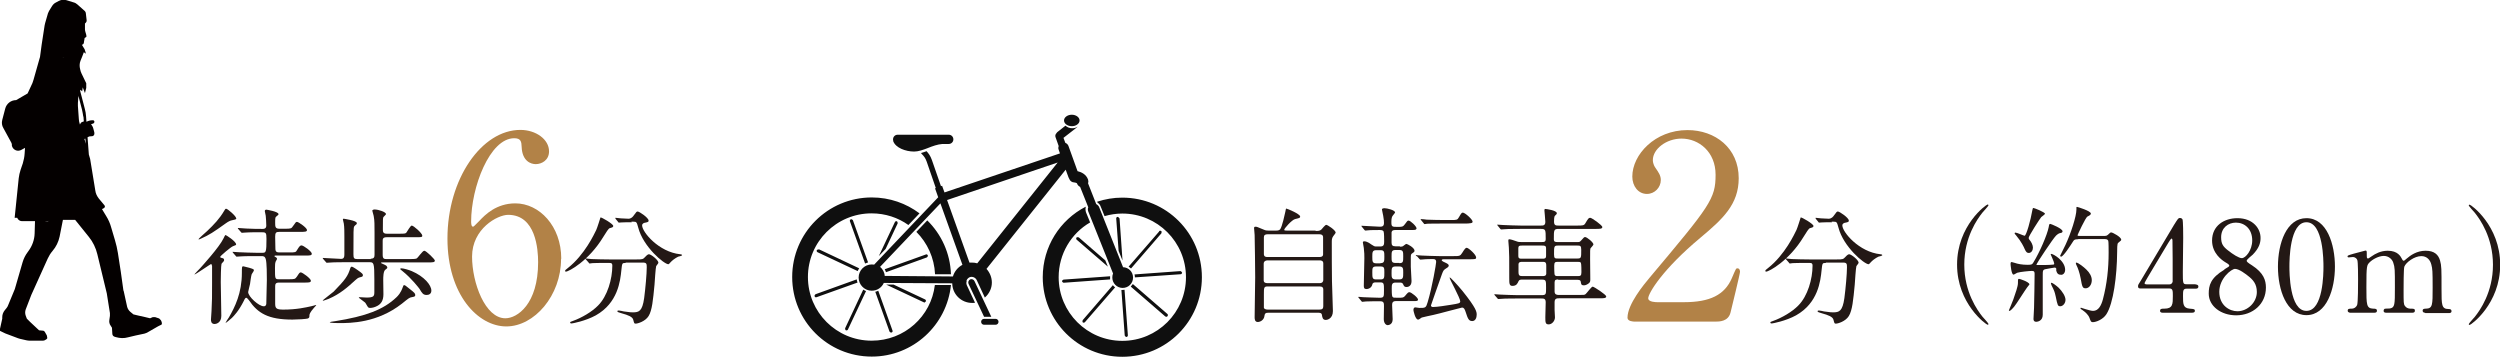 <?xml version="1.0" encoding="UTF-8"?><svg id="_レイヤー_2" xmlns="http://www.w3.org/2000/svg" viewBox="0 0 135.1 19.27"><defs><style>.cls-1{fill:#b28247;}.cls-1,.cls-2,.cls-3,.cls-4{stroke-width:0px;}.cls-2{fill:#231815;}.cls-3{fill:#0f0f0f;}.cls-4{fill:#040000;}</style></defs><g id="_線"><path class="cls-2" d="M11.45,14.35s0-.08-.05-.08c-.02,0-.83.56-.88.56,0,0-.01,0-.01-.01s.27-.29.31-.33c.09-.1,1.04-1.14,1.26-1.61.04-.08.08-.18.11-.18.02,0,.57.34.57.51,0,.03-.02.04-.18.1-.09.03-.68.52-.68.57,0,.03.03.05.05.05.12.03.16.04.16.12,0,.01,0,.03-.01.05-.01.03-.12.13-.13.16-.03.08-.04.83-.04.98,0,.26.03,1.54.03,1.83,0,.39-.3.44-.36.44-.2,0-.2-.18-.2-.24,0-.05.03-.4.03-.46.03-.51.03-.78.03-1.52,0-.43,0-.84,0-.93ZM12.77,11.8c0,.05-.03.06-.22.1-.11.02-.21.07-.35.17-.67.48-.88.62-1.35.83-.08.03-.08.04-.1.04,0,0-.02,0-.02-.02s.4-.38.46-.43c.38-.36.68-.68.92-1.09.05-.09.07-.12.11-.12.08,0,.54.4.54.51ZM13.8,13.84c-.16,0-.62,0-.86.02-.03,0-.12.01-.15.01-.02,0-.03-.01-.05-.04l-.14-.16s-.03-.03-.03-.05,0-.01.03-.01c.05,0,.26.02.3.02.31.01.62.03.94.03h.35c.18,0,.21-.03.21-.75,0-.36-.03-.36-.32-.36-.16,0-.62,0-.86.02-.03,0-.12.01-.14.01-.03,0-.04-.01-.06-.04l-.14-.16s-.03-.03-.03-.05c0,0,0-.01.03-.01.03,0,.36.03.43.03.5.02.51.02.88.02.06,0,.2,0,.2-.18,0-.15-.02-.45-.03-.53,0-.04-.05-.21-.05-.25,0-.06.04-.08.09-.08,0,0,.65.1.65.24,0,.03,0,.04-.13.14-.04.03-.05.08-.05.31s0,.34.23.34h.29c.31,0,.36,0,.45-.15.14-.2.15-.22.21-.22.08,0,.54.32.54.44,0,.1-.13.1-.37.1h-1.13c-.18,0-.22.05-.22.27,0,.08.01.45.01.53,0,.22,0,.31.22.31h.54c.31,0,.35,0,.42-.14.11-.18.16-.24.23-.24.11,0,.56.33.56.45,0,.1-.12.1-.36.1h-1.6s-.06,0-.06.03c0,.02.02.03.06.05.03.01.08.05.08.1,0,.03-.08.14-.08.16-.02.06-.03.12-.03.33,0,.59,0,.61.21.61h.53c.31,0,.35,0,.45-.15.13-.2.14-.22.21-.22.08,0,.54.33.54.45,0,.1-.12.1-.37.1h-1.35c-.2,0-.21.09-.21.23v.9c0,.26.06.33.44.33.72,0,1.23-.12,1.5-.18.04,0,.25-.07.26-.07,0,0,.02,0,.02.01s-.1.12-.12.14c-.23.26-.25.36-.25.42,0,.08,0,.12-.08.16-.09.03-.57.06-.84.06-1.3,0-1.87-.34-2.35-1.05-.03-.03-.1-.13-.14-.13-.04,0-.08.04-.13.16-.28.56-.54.82-.65.93-.14.13-.32.27-.34.27,0,0,0,0,0-.01,0-.02.15-.25.18-.29.32-.55.7-1.31.7-2.4,0-.33,0-.36.08-.36,0,0,.25.06.32.08.23.07.25.08.25.14,0,.04-.11.18-.12.21-.03.08-.08.45-.09.53-.01.05-.1.4-.1.43,0,.25.58.77.84.77.04,0,.12,0,.14-.13,0-.06.03-1.2.03-1.29,0-.25,0-.94-.06-1.13-.05-.16-.13-.16-.24-.16h-.27Z"/><path class="cls-2" d="M19.61,14.88c0,.05-.03.08-.14.1-.12.02-.2.1-.28.17-.4.37-.82.74-1.43,1-.05.02-.27.1-.29.1-.01,0-.03,0-.03-.01,0-.03.53-.42.59-.48.64-.66.77-.84.9-1.27,0-.01.03-.08.08-.08.02,0,.13.05.31.18.27.19.29.22.29.28ZM20.03,13.98c.18,0,.21-.08.21-.22,0-.38,0-.78,0-1.17,0-.42,0-.68-.04-.88,0-.05-.08-.29-.08-.32,0-.06.09-.07.12-.07.22,0,.62.14.62.25,0,.03-.12.13-.14.16-.03.06-.03.12-.03.66,0,.12,0,.24.21.24h.71c.26,0,.31-.01.35-.06s.22-.38.29-.38c.1,0,.57.42.57.54,0,.09-.04.09-.37.09h-1.56c-.21,0-.21.11-.21.21v.74c0,.22.08.23.22.23h1.25c.08,0,.3,0,.36-.03.08-.04.32-.42.42-.42.1,0,.57.46.57.53,0,.1-.12.1-.36.1h-2.5s-.05,0-.05.03c0,.01.02.02.16.08.11.05.16.08.18.16,0,.03,0,.05-.1.12-.12.08-.12.41-.12.56,0,.04.01.69.01.77,0,.36-.14.52-.31.62-.14.08-.29.12-.4.12-.03,0-.06,0-.1-.02-.04-.02-.14-.23-.18-.27-.05-.05-.34-.25-.34-.26,0-.02.03-.03.04-.03.02,0,.32.02.38.02.39,0,.42-.08.42-.3,0-.2,0-.48,0-.68,0-.88-.03-.93-.25-.93h-1.31c-.12,0-.63,0-.86.02-.02,0-.12.01-.15.01-.02,0-.03-.01-.05-.04l-.14-.16s-.03-.03-.03-.05.01-.01.03-.01c.14,0,.81.05.96.05s.18-.09.18-.23v-.98c0-.19,0-.53-.03-.7,0-.03-.05-.18-.05-.22s.02-.04.05-.04c0,0,.7.1.7.23,0,.01,0,.03,0,.05-.02.02-.13.11-.14.14-.04.08-.04.23-.04,1.5,0,.21.03.26.21.26h.74ZM22.44,15.94c0,.08-.03.09-.19.12-.12.02-.16.05-.53.35-1.34,1.05-2.78,1.05-3.4,1.05-.08,0-.5,0-.5-.05,0-.01.16-.04.27-.05,1.7-.27,2.64-.63,3.34-1.3.08-.08.22-.21.34-.55.03-.08.03-.1.08-.1.04,0,.07.03.31.22.23.18.28.23.28.31ZM23.31,15.71c0,.15-.11.23-.25.23-.19,0-.25-.09-.39-.33-.02-.03-.43-.57-.92-.96-.1-.08-.12-.09-.12-.12s.05-.03.07-.03c.11,0,.41.09.55.15.68.29,1.06.76,1.06,1.05Z"/><path class="cls-1" d="M30.32,13.99c0,1.98-1.44,3.65-2.96,3.65s-3.18-1.7-3.18-4.75c0-3.22,1.85-5.87,3.94-5.87.84,0,1.55.51,1.55,1.16,0,.48-.4.69-.72.69-.25,0-.73-.15-.76-.93-.01-.28-.04-.47-.4-.47-1.33,0-2.33,2.66-2.33,4.5,0,.06,0,.28.1.28.04,0,.07-.04.35-.32.3-.32.91-.94,1.94-.94,1.29,0,2.48,1.22,2.48,2.99ZM25.51,13.86c0,1.43.71,3.34,1.8,3.34.64,0,1.77-.76,1.77-3.03,0-.69-.12-2.56-1.62-2.56-.58,0-1.95.75-1.95,2.26Z"/><path class="cls-2" d="M33.14,12.21c0,.07-.05.08-.19.12-.07.02-.19.22-.34.46-.79,1.31-1.88,1.89-2.03,1.89-.03,0-.04-.01-.04-.04,0-.04.01-.05.14-.15.92-.72,1.44-1.86,1.54-2.06.05-.1.23-.68.23-.68.05-.02.69.35.69.46ZM33.8,14.21c-.18,0-.18.01-.22.38-.06.6-.19,1.78-1.38,2.45-.56.31-1.27.44-1.31.44-.02,0-.08,0-.08-.05,0-.03.03-.05.16-.09.47-.17,1.02-.49,1.35-.83.51-.51.77-1.44.77-2.15,0-.15-.07-.15-.17-.15h-.21c-.25,0-.58,0-.7.01-.03,0-.12.02-.14.02-.03,0-.04-.02-.06-.05l-.14-.16s-.03-.03-.03-.04c0-.01,0-.02.03-.02.05,0,.25.03.3.03.33.01.62.02.94.02h1.5c.31,0,.34-.01.45-.13.1-.11.16-.15.21-.15.11,0,.51.31.51.46,0,.03-.11.16-.12.18-.03.07-.08.85-.09,1-.08.83-.13,1.39-.32,1.7-.18.29-.59.41-.7.41-.08,0-.08-.02-.13-.21-.04-.16-.27-.25-.63-.35-.15-.04-.23-.07-.23-.11s.06-.04.08-.04c.05,0,.23.04.27.05.36.05.4.05.49.05.33,0,.51-.06.61-.77.07-.53.14-1.32.14-1.67,0-.18-.01-.25-.21-.25h-.92ZM34.14,12.01c-.17,0-.4,0-.55.01-.02,0-.12.01-.14.01s-.03,0-.05-.04l-.13-.16s-.02-.03-.02-.05c0,0,0-.01.02-.01.04,0,.24.03.28.03.08,0,.36.02.41.02.16,0,.25-.12.29-.18.14-.19.15-.21.21-.21.09,0,.59.34.59.49,0,.07-.02.08-.21.12-.03,0-.14.04-.14.14,0,.36.9,1.44,2.06,1.56.02,0,.1.01.1.05,0,.03-.18.08-.21.08-.18.09-.33.21-.42.31-.01.02-.09.1-.11.1-.23,0-1.36-.94-1.63-1.98-.08-.29-.09-.32-.25-.32h-.12Z"/><path class="cls-2" d="M71.1,12.48c.13,0,.23,0,.31-.08.03-.03.2-.25.26-.25.07,0,.51.29.51.42,0,.03-.11.16-.13.19-.08.11-.08.21-.08.33,0,.68,0,1.42.01,2.11,0,.23.05,1.35.05,1.61,0,.42-.32.48-.38.48-.18,0-.19-.15-.21-.25-.01-.14-.12-.14-.22-.14h-2.64c-.15,0-.23,0-.25.18-.03.22-.23.32-.36.32-.17,0-.17-.18-.17-.26,0-.31.03-1.82.03-2.16,0-.18-.02-2.18-.03-2.28-.01-.2-.03-.31-.03-.36,0-.05,0-.09.08-.09.05,0,.1.01.42.15.14.06.17.06.28.06h.4c.07,0,.17,0,.23-.07.11-.15.25-.81.28-.95.03-.15.03-.17.05-.17.04,0,.75.29.75.43,0,.08-.04.08-.28.14-.18.05-.58.51-.58.57,0,.05.04.05.14.05h1.55ZM68.49,14.07s-.2,0-.2.18v.9c0,.15.15.15.21.15h2.82c.16,0,.19-.11.19-.17v-.9c0-.16-.15-.16-.21-.16h-2.81ZM68.5,12.66c-.14,0-.2.05-.2.17v.89c0,.06,0,.17.19.17h2.8c.05,0,.21,0,.21-.14v-.92c0-.05,0-.17-.21-.17h-2.8ZM71.3,16.73c.14,0,.21-.04.21-.18v-.91c0-.09-.04-.16-.19-.16h-2.82c-.2,0-.2.07-.2.43,0,.03,0,.67,0,.71,0,.08.12.11.2.11h2.8Z"/><path class="cls-2" d="M75.66,13.33c.05,0,.12,0,.16-.03.03-.01.14-.12.18-.12.05,0,.44.2.44.37,0,.06-.03.08-.15.16-.05.03-.05.13-.05.18,0,.03,0,.51,0,.53.01.26.04.74.04.77,0,.32-.25.32-.27.32-.12,0-.14-.05-.19-.16-.03-.07-.1-.08-.18-.08h-.22c-.21,0-.21.12-.21.33,0,.36.02.42.05.45.04.04.07.04.28.04.25,0,.31,0,.39-.1.15-.18.17-.2.24-.2.09,0,.46.29.46.4,0,.08-.08.08-.25.08h-.94c-.17,0-.21.08-.21.21,0,.11.03.65.03.77,0,.31-.25.32-.27.32-.09,0-.21-.1-.21-.33,0-.1.01-.58.01-.69,0-.16,0-.27-.2-.27-.27,0-.54,0-.77.01-.02,0-.18.02-.2.02-.03,0-.04-.03-.06-.05l-.13-.16s-.03-.03-.03-.04c0-.01.01-.02.02-.02.03,0,.21.02.25.02.08,0,.63.03.89.03.23,0,.23-.06.23-.39,0-.36,0-.44-.19-.44h-.25c-.07,0-.16,0-.19.11-.03.16-.18.25-.32.25-.12,0-.14-.07-.14-.18,0-.08.03-1.26.03-1.49,0-.21,0-.25-.03-.55,0-.04-.05-.25-.05-.3,0-.03.01-.06.08-.06.14,0,.31.12.36.16.16.1.18.12.27.12h.23c.18,0,.21-.09.21-.25,0-.11,0-.51-.03-.56-.04-.08-.14-.08-.23-.08-.15,0-.51,0-.65.02-.01,0-.08.01-.1.01-.02,0-.04-.01-.06-.04l-.13-.16s-.03-.03-.03-.05.01-.01.02-.01c.14,0,.82.05.97.05.12,0,.23-.01.23-.2,0-.1-.01-.21-.03-.31,0-.06-.08-.38-.08-.42,0-.06.1-.07.13-.07.16,0,.58.11.58.23,0,.03-.11.14-.13.18-.04.05-.07.14-.07.33,0,.27.03.27.36.27.23,0,.27-.01.36-.13.13-.18.15-.21.21-.21.1,0,.43.31.43.42,0,.03-.03.07-.08.08-.05.01-.14.01-.33.01h-.73c-.1,0-.19.01-.21.13v.55c0,.14.05.2.21.2h.23ZM74.6,14.22c.21,0,.21-.11.21-.34,0-.27,0-.36-.21-.36h-.23c-.21,0-.21.12-.21.35,0,.25,0,.36.21.36h.23ZM74.37,14.4c-.21,0-.21.1-.21.31,0,.3,0,.39.21.39h.23c.21,0,.21-.08.21-.37,0-.25,0-.33-.21-.33h-.23ZM75.62,14.22c.21,0,.21-.08.21-.36,0-.25,0-.35-.21-.35h-.2c-.22,0-.22.09-.22.36,0,.25,0,.34.22.34h.2ZM75.42,14.4c-.22,0-.22.1-.22.37,0,.21,0,.33.23.33h.18c.22,0,.22-.1.22-.37,0-.22,0-.33-.22-.33h-.19ZM76.54,13.85s-.03-.03-.03-.05,0-.01.03-.01c.05,0,.25.02.3.02.33.01.62.03.94.03h.75c.34,0,.38,0,.49-.18.14-.23.19-.27.24-.27.1,0,.51.37.51.52,0,.1-.04.1-.41.1h-1.35s-.1,0-.1.05.14.11.19.13c.16.07.19.12.19.16,0,.07-.08.12-.12.14-.16.1-.17.12-.25.33-.09.27-.59,1.65-.59,1.68,0,.09.08.09.12.09.21,0,.71-.08.96-.12.43-.07.5-.08.5-.19,0-.17-.57-1.19-.57-1.26,0,0,0-.03.01-.03.03,0,.41.4.68.73.76.95.77,1.13.77,1.29s-.07.34-.24.34c-.19,0-.24-.13-.36-.5-.05-.16-.1-.23-.19-.23-.04,0-1.31.35-1.56.4-.09.02-.57.12-.62.14-.14.1-.16.11-.2.11-.15,0-.25-.48-.25-.52,0-.12.07-.14.1-.14s.18.03.22.03c.33,0,.36,0,.45-.31.25-.83.46-2.08.46-2.18,0-.12-.07-.15-.16-.15-.05,0-.39,0-.55.02-.03,0-.12.01-.14.01-.01,0-.04-.01-.06-.04l-.14-.16ZM78.41,11.89c.3,0,.35,0,.43-.15.12-.21.15-.25.21-.25.12,0,.53.37.53.49,0,.05-.04.07-.1.08-.08.02-.21.02-.38.02h-1.11c-.6,0-.79.01-.86.01-.02,0-.12.02-.14.02-.03,0-.04-.02-.06-.05l-.13-.16s-.03-.03-.03-.04c0-.01.01-.02.03-.02.05,0,.26.02.3.03.33.01.62.02.94.02h.4Z"/><path class="cls-2" d="M84.22,15.1c-.14,0-.21.02-.21.16v.49c0,.18.13.19.25.19h1.05c.29,0,.32,0,.38-.05.07-.06.31-.4.38-.4.06,0,.73.43.73.53,0,.1-.14.1-.37.1h-2.17c-.12,0-.25,0-.25.21v.42c0,.06.02.33.02.4,0,.19-.16.38-.34.38s-.18-.12-.18-.39c0-.13.02-.68.02-.8,0-.21-.1-.21-.26-.21h-1.29c-.6,0-.8.01-.86.02-.03,0-.12.01-.15.01-.02,0-.03-.01-.05-.04l-.14-.16s-.03-.04-.03-.05c0-.01,0-.01.03-.01.04,0,.25.02.3.02.33.01.62.03.94.03h1.27c.26,0,.26-.04.26-.39,0-.4,0-.45-.23-.45h-1.04c-.11,0-.18,0-.22.09-.05.11-.1.25-.33.25-.17,0-.17-.14-.17-.42,0-1.17,0-1.31-.02-1.64,0-.05-.03-.32-.03-.38,0-.03,0-.08.05-.08.09,0,.27.07.39.11.1.04.15.04.24.04h1.13c.13,0,.21,0,.21-.17,0-.49,0-.54-.26-.54h-1.13c-.6,0-.8.01-.87.02-.02,0-.12.01-.14.01-.03,0-.03-.01-.06-.04l-.13-.16s-.03-.03-.03-.05,0-.01.02-.01c.05,0,.26.02.3.02.33.01.62.03.94.03h1.09c.13,0,.25,0,.25-.2,0-.1-.05-.59-.05-.62,0-.06.02-.08.03-.08.07,0,.64.08.64.23,0,.05-.01.05-.1.14-.05.05-.05.23-.05.32,0,.21.11.21.25.21h1c.29,0,.37,0,.44-.12.16-.27.18-.3.27-.3.08,0,.65.4.65.5s-.14.1-.37.1h-1.98c-.27,0-.27.05-.27.55,0,.16.08.16.21.16h1.09c.08,0,.1,0,.18-.09.14-.16.16-.18.21-.18.1,0,.45.29.45.4,0,.04-.14.18-.16.21-.02.08-.02.11-.02.58,0,.17.01.93.01,1.09,0,.08,0,.15-.07.21-.1.08-.19.12-.28.12-.14,0-.14-.07-.16-.16-.01-.14-.09-.14-.25-.14h-.99ZM82.26,13.27c-.14,0-.21,0-.21.16v.39c0,.16.07.16.21.16h1.07c.14,0,.22,0,.22-.16v-.39c0-.16-.08-.16-.22-.16h-1.07ZM82.29,14.15c-.12,0-.21,0-.23.12,0,.03,0,.37,0,.43,0,.21.07.22.24.22h1.03c.12,0,.21,0,.23-.12,0-.03,0-.38,0-.44,0-.21-.07-.21-.24-.21h-1.03ZM84.19,13.27c-.21,0-.21.05-.21.47,0,.23.05.23.21.23h1.05c.21,0,.21-.04.21-.47,0-.22-.05-.23-.21-.23h-1.05ZM84.2,14.15c-.15,0-.21.01-.21.21,0,.07,0,.46.03.5.03.06.1.06.18.06h1.05c.15,0,.21-.01.21-.21,0-.07,0-.46-.03-.51-.03-.05-.1-.05-.18-.05h-1.05Z"/><path class="cls-1" d="M88.35,17.38c-.08,0-.4-.01-.4-.21,0-.73.89-1.8,1.2-2.17,3.27-3.89,3.56-4.25,3.56-5.56,0-1.23-.9-1.95-1.84-1.95-.83,0-1.55.57-1.55,1.16,0,.04,0,.22.14.42.18.26.29.42.29.66,0,.4-.33.75-.75.75-.47,0-.79-.42-.79-.94,0-1.18,1.22-2.51,2.98-2.51,1.5,0,2.77.97,2.77,2.6,0,1.42-.87,2.21-2.05,3.2-2.09,1.74-2.84,3.03-2.84,3.29,0,.21.44.21.5.21h1.43c1.4,0,2.2-.39,2.59-1.3.22-.51.22-.53.3-.53.14,0,.14.17.14.19,0,.11-.44,1.9-.51,2.19-.12.5-.61.5-.83.5h-4.33Z"/><path class="cls-2" d="M98,12.21c0,.07-.05.08-.19.12-.07.02-.19.22-.34.46-.79,1.31-1.88,1.89-2.03,1.89-.03,0-.04-.01-.04-.04,0-.04.01-.05.14-.15.92-.72,1.44-1.86,1.54-2.06.05-.1.23-.68.23-.68.05-.02.69.35.69.46ZM98.66,14.21c-.18,0-.18.01-.22.38-.06.6-.19,1.78-1.38,2.45-.56.31-1.27.44-1.31.44-.02,0-.08,0-.08-.05,0-.03.03-.05.16-.09.47-.17,1.02-.49,1.35-.83.51-.51.77-1.44.77-2.15,0-.15-.07-.15-.17-.15h-.21c-.25,0-.58,0-.7.01-.03,0-.12.02-.14.02-.03,0-.04-.02-.06-.05l-.14-.16s-.03-.03-.03-.04c0-.01,0-.02.03-.02.05,0,.25.03.3.03.33.01.62.02.94.02h1.5c.31,0,.34-.01.45-.13.1-.11.16-.15.21-.15.11,0,.51.31.51.46,0,.03-.11.16-.12.18-.03.07-.08.85-.09,1-.08.83-.13,1.39-.32,1.7-.18.29-.59.41-.7.41-.08,0-.08-.02-.13-.21-.04-.16-.27-.25-.63-.35-.15-.04-.23-.07-.23-.11s.06-.04.08-.04c.05,0,.23.04.27.05.36.05.4.05.49.05.33,0,.51-.06.61-.77.07-.53.14-1.32.14-1.67,0-.18-.01-.25-.21-.25h-.92ZM99,12.01c-.17,0-.4,0-.55.01-.02,0-.12.01-.14.01s-.03,0-.05-.04l-.13-.16s-.02-.03-.02-.05c0,0,0-.01.02-.01.04,0,.24.03.28.03.08,0,.36.02.41.02.16,0,.25-.12.29-.18.14-.19.15-.21.21-.21.09,0,.59.34.59.49,0,.07-.02.08-.21.12-.03,0-.14.04-.14.14,0,.36.9,1.44,2.06,1.56.02,0,.1.01.1.05,0,.03-.18.08-.21.08-.18.09-.33.21-.42.31-.01.02-.09.1-.11.1-.23,0-1.36-.94-1.63-1.98-.08-.29-.09-.32-.25-.32h-.12Z"/><path class="cls-2" d="M107.13,17.11c.05.06.33.36.33.4,0,.01-.01.04-.05.04-.07,0-1.65-1.13-1.65-3.25s1.58-3.25,1.65-3.25c.03,0,.05.03.05.04,0,.04-.28.34-.33.4-.27.34-.98,1.32-.98,2.81s.71,2.47.98,2.81Z"/><path class="cls-2" d="M109.68,15.36s-.12.15-.14.18c-.12.16-.58.9-.7,1.04-.05.06-.19.22-.25.22-.02,0-.03,0-.03-.03,0,0,.21-.5.24-.59.12-.35.25-.7.25-.89,0-.2,0-.22.06-.22.04,0,.22.07.27.09.1.04.29.13.29.21ZM111.13,14.56c-.01-.06-.03-.1-.1-.1-.06,0-.38.07-.46.08-.18.03-.18.08-.18.34,0,.3,0,1.79,0,2.13s-.29.38-.35.38c-.15,0-.15-.12-.15-.16,0-.09.03-.51.03-.6.01-.5.03-1.34.03-1.83,0-.09-.01-.16-.14-.16s-.64.05-.8.1c-.03.01-.16.1-.2.1-.12,0-.16-.55-.16-.58s0-.1.06-.1c0,0,.17.05.18.05.14.05.38.1.68.1.22,0,.25-.02.31-.12.35-.57.75-1.5.83-1.91.03-.16.03-.18.09-.18.03,0,.66.25.66.4,0,.06-.05.08-.1.09-.06.01-.12.02-.25.14-.18.18-1.06,1.52-1.06,1.56,0,.02.01.03.02.03.03,0,.43,0,.48,0,.1,0,.32-.01.4-.02.03,0,.06-.01.06-.06,0-.08-.19-.47-.19-.49,0-.03.02-.03.03-.03.11,0,.75.37.75.86,0,.15-.09.27-.21.27-.15,0-.24-.05-.28-.28ZM109.64,13.67c-.1,0-.15-.04-.23-.22-.03-.08-.18-.4-.46-.73-.07-.08-.08-.09-.08-.11s.01-.04.05-.04c.08,0,.44.17.49.17.09,0,.33-.85.42-1.39.02-.11.03-.11.06-.11.05,0,.62.23.62.31,0,.04-.17.15-.2.18-.08.09-.68,1.03-.68,1.12,0,.06.03.1.06.13.08.09.17.27.17.4,0,.14-.08.29-.23.29ZM111.62,16.2c0,.2-.15.35-.28.35-.14,0-.15-.05-.25-.53-.06-.27-.08-.31-.22-.59-.01-.03-.04-.1-.04-.12s.02-.03.03-.03c.06,0,.27.16.39.27.2.2.37.46.37.66ZM112.29,12.93c-.15,0-.2.02-.25.1-.16.25-.54.84-.66.84-.03,0-.05-.02-.05-.05,0-.01.25-.5.29-.59.29-.62.59-1.54.59-1.91,0-.01,0-.08,0-.1,0-.02,0-.04.03-.04s.75.22.75.36c0,.07-.08.11-.18.16-.11.05-.54,1-.54,1.01,0,.04.05.04.12.04h1.25c.18,0,.19,0,.27-.06.12-.12.14-.13.18-.13.08,0,.54.25.54.39,0,.05-.02.05-.17.18-.05.04-.05.33-.05.51-.01,1.26-.2,2.75-.58,3.34-.18.28-.55.43-.74.43-.09,0-.11-.05-.17-.22-.06-.17-.22-.32-.38-.43-.1-.06-.11-.07-.11-.1,0-.03.02-.03.03-.03.01,0,.18.06.22.07.18.05.32.1.43.1.29,0,.44-.29.53-.62.22-.83.31-1.67.31-2.53,0-.11,0-.6-.02-.64-.04-.09-.13-.09-.21-.09h-1.4ZM113.04,15.14c0,.26-.16.44-.33.44s-.19-.08-.27-.53c-.06-.33-.17-.61-.21-.68-.05-.1-.05-.12-.05-.14s0-.04.02-.04c.11,0,.43.26.54.37.19.18.3.38.3.58Z"/><path class="cls-2" d="M118.64,15.37s.16,0,.16.11c0,.12-.1.12-.16.12h-.47c-.2,0-.2.11-.2.4,0,.42,0,.65.36.68.23.02.28.02.28.12s-.12.1-.18.1h-1.54c-.05,0-.16,0-.16-.1,0-.12.09-.12.23-.12.46,0,.46-.25.46-.68,0-.28,0-.41-.18-.41h-1.54c-.08,0-.16,0-.16-.12,0-.07.01-.09.14-.29.15-.25,1.76-2.95,1.8-3.02.21-.33.23-.38.33-.38.04,0,.1.02.13.07.04.08.04.85.04,1,0,.26-.02,1.54-.02,1.83,0,.62,0,.68.19.68h.49ZM117.23,15.37c.11,0,.16-.07.18-.15,0-.06,0-.81,0-1.22,0-.1-.01-1-.01-1.01,0-.02-.01-.1-.05-.1-.03,0-.14.17-.18.24-.14.25-1.28,2.11-1.28,2.17,0,.04.04.07.14.07h1.21Z"/><path class="cls-2" d="M120.2,14.56c.25-.15.27-.16.27-.21,0-.03-.04-.08-.2-.17-.2-.12-.73-.49-.73-1.18,0-.81.66-1.21,1.37-1.21.86,0,1.26.58,1.25,1.08,0,.27-.09.55-.42.89-.05.05-.33.26-.33.33,0,.05.05.1.29.25.63.41.75.81.75,1.2,0,.89-.71,1.5-1.61,1.5-.82,0-1.48-.5-1.48-1.17,0-.44.09-.85.85-1.3ZM121.46,14.89c-.08-.06-.45-.36-.68-.36-.19,0-.85.51-.85,1.24s.55,1.05.98,1.05c.55,0,1.05-.48,1.05-1.04,0-.44-.21-.67-.5-.89ZM120.4,13.53c.26.21.59.42.75.42.2,0,.56-.42.56-.96,0-.63-.42-.96-.88-.96-.42,0-.8.28-.8.79,0,.36.1.5.38.72Z"/><path class="cls-2" d="M124.64,17.03c-1.08,0-1.54-1.36-1.54-2.62s.46-2.62,1.54-2.62c1.11,0,1.54,1.42,1.54,2.62s-.44,2.62-1.54,2.62ZM124.64,12.01c-.91,0-.92,2.05-.92,2.4,0,.28,0,2.4.92,2.39.91,0,.92-2.04.92-2.39,0-.29,0-2.4-.92-2.4Z"/><path class="cls-2" d="M131.05,16.9c-.12,0-.13-.08-.13-.11,0-.1.08-.11.18-.11.36-.01.36-.2.36-1.12s-.01-1.03-.07-1.26c-.06-.25-.24-.46-.54-.46-.38,0-.83.34-.92.57-.04.11-.04,1.09-.04,1.28,0,.66,0,.74.07.84s.16.14.28.15c.2,0,.26,0,.26.11,0,.11-.1.11-.16.11h-1.37c-.06,0-.16,0-.16-.11,0-.04.02-.08.05-.1.03-.02.24-.01.29-.02.27-.05.27-.2.27-1.15s0-1.07-.09-1.33c-.05-.16-.23-.36-.51-.36s-.61.19-.76.34c-.16.16-.18.18-.18,1.35,0,.95,0,1.14.36,1.16.1,0,.21,0,.21.11s-.1.11-.15.11h-1.29s-.14,0-.14-.11.09-.11.21-.11c.17,0,.27-.12.3-.2.05-.14.05-1.13.05-1.37,0-.19,0-.94-.04-1.05-.02-.07-.1-.17-.25-.17-.03,0-.17.02-.21.02-.01,0-.07,0-.07-.05,0-.05.02-.06.33-.15.16-.04.59-.16.64-.17.07,0,.07.03.07.2,0,.18,0,.23.07.23.03,0,.16-.1.21-.13.17-.12.47-.29.85-.29.55,0,.7.31.77.44.01.03.05.1.09.1.03,0,.05-.01.16-.11.21-.18.55-.43,1.03-.43s.69.22.78.53c.08.29.08.42.08,1.57,0,.82,0,1.05.38,1.05.05,0,.16,0,.16.12,0,.07-.06.1-.13.1h-1.29Z"/><path class="cls-2" d="M133.74,11.5c-.05-.06-.33-.36-.33-.4,0-.01.01-.04.05-.04.07,0,1.65,1.13,1.65,3.25s-1.58,3.25-1.65,3.25c-.03,0-.05-.03-.05-.04,0-.04.28-.34.33-.4.27-.34.98-1.32.98-2.81s-.71-2.47-.98-2.81Z"/><path class="cls-3" d="M53.8,17.23h-.62c-.09,0-.16.07-.16.16s.07.16.16.16h.62c.09,0,.16-.07.16-.16s-.07-.16-.16-.16ZM52.43,15.1c-.09.04-.13.15-.09.24l.84,1.78h.39l-.91-1.93c-.04-.09-.15-.13-.24-.09ZM52.23,15.16c.03-.07.08-.13.15-.17.04-.02.08-.03.13-.03.11,0,.22.07.27.17l.44.95c.23-.2.38-.49.38-.81,0-.28-.11-.54-.29-.74l4.28-5.36.15.41s.02.05.04.08c.04.12.15.2.28.2.04,0,.13.03.14.05.03.09.09.15.17.19l.44,1.1c-.03.07-.03.15,0,.23l1.34,3.35c-.03.07-.04.14-.04.22,0,.31.25.56.56.56s.56-.25.56-.56-.24-.55-.54-.56l-1.29-3.24c-.03-.08-.09-.13-.16-.17l-.44-1.12c.02-.06.02-.14,0-.2-.1-.29-.36-.41-.57-.46l-.49-1.36c-.03-.08-.09-.14-.17-.17l-.1-.27.72-.56s.03-.03.05-.05c-.08.06-.18.09-.3.09-.14,0-.27-.05-.36-.14l-.43.34s-.05.04-.06.07c-.05.05-.08.13-.05.21l.17.48c-.02.06-.03.13,0,.2l.07.2-6.24,2.11-.13-.36-.06.02c-.1-.28-.42-1.21-.49-1.41-.08-.23-.18-.36-.29-.48-.1.04-.2.07-.3.1.02.02.03.03.04.05.12.12.2.22.27.42.07.21.39,1.14.49,1.42l-.04.02.17.48-3.46,3.64s-.08-.01-.13-.01c-.39,0-.71.32-.71.71s.32.71.71.71c.29,0,.54-.17.65-.42l3.7.02c0,.58.48,1.06,1.07,1.06.05,0,.11,0,.16-.01l-.44-.94c-.03-.07-.04-.15-.01-.23ZM57.15,8.79l-4.34,5.44c-.09-.03-.19-.04-.29-.04-.05,0-.09,0-.13,0l-1.21-3.38,5.98-2.03ZM51.5,14.94l-3.69-.03c-.01-.19-.11-.37-.25-.49l3.26-3.43,1.19,3.32c-.24.13-.43.35-.51.62ZM60.65,10.68c-.48,0-.93.08-1.36.22l.02.05c.08.05.14.12.17.21l.21.52c.31-.09.63-.14.96-.14,1.9,0,3.44,1.54,3.44,3.44s-1.54,3.44-3.44,3.44-3.44-1.54-3.44-3.44c0-1.26.68-2.37,1.7-2.96l-.22-.54c-.03-.09-.04-.18-.02-.27v-.04c-1.39.72-2.32,2.15-2.32,3.81,0,2.37,1.92,4.3,4.3,4.3s4.3-1.92,4.3-4.3-1.92-4.3-4.3-4.3ZM60.49,11.8s-.05-.08-.09-.08c-.05,0-.08.04-.08.09l.13,1.75.21.52-.16-2.29ZM63.88,14.73s-.05-.08-.09-.08l-2.48.18c.01.05.02.11.02.16h0s2.47-.17,2.47-.17c.05,0,.08-.05.08-.09ZM60.6,15.66l.18,2.47s.04.08.09.08c.05,0,.08-.05.08-.09l-.18-2.46s-.08.01-.12.01c-.02,0-.04,0-.05,0ZM59.74,14.08l-1.44-1.25s-.09-.03-.12,0c-.03.03-.03.09,0,.12l1.69,1.46-.14-.34ZM58.57,17.44s.04-.01.06-.03l1.63-1.88s-.09-.07-.12-.12l-1.63,1.89s-.03.09,0,.12c.02.01.04.02.06.02ZM57.39,15.2s.04.08.09.08l2.51-.18s0-.07,0-.1c0-.02,0-.05,0-.07l-2.52.18s-.08.04-.08.09ZM62.64,12.51l-1.65,1.9s.09.06.13.1l1.64-1.9s.03-.09,0-.12c-.04-.03-.09-.03-.12,0ZM61.11,15.49l1.86,1.61s.04.02.06.02c.02,0,.04-.01.06-.03.03-.04.03-.09,0-.12l-1.87-1.62s-.07.09-.11.13ZM47.1,18.41c-1.9,0-3.44-1.54-3.44-3.44s1.54-3.44,3.44-3.44c.74,0,1.43.23,1.99.63l.6-.63c-.72-.54-1.61-.86-2.58-.86-2.37,0-4.3,1.92-4.3,4.3s1.92,4.3,4.3,4.3c2.23,0,4.06-1.7,4.28-3.87h-.87c-.2,1.7-1.65,3.01-3.41,3.01ZM49.52,12.53c.59.59.97,1.4,1.01,2.29h.86c-.04-1.14-.52-2.16-1.28-2.91l-.59.62ZM45.7,17.85s.04.01.07,0c.02,0,.04-.02.05-.04l.98-2.08c-.05-.02-.1-.05-.15-.08l-.98,2.09s0,.09.04.11ZM46.29,15.1l-2.22.8s-.07.06-.05.11c.02.05.06.07.11.05l2.21-.79c-.02-.05-.03-.11-.04-.16ZM48.36,12l-.87,1.84.37-.39.65-1.38s0-.09-.04-.11c-.04-.02-.09,0-.11.04ZM50.04,13.75l-2.23.8s.05.1.07.16l2.21-.8s.07-.06.05-.11c-.02-.04-.06-.07-.11-.05ZM47.3,15.77l.77,2.15s.06.07.11.05c.05-.02.07-.06.05-.11l-.77-2.15c-.05.02-.1.05-.16.06ZM44.25,13.48s-.09,0-.11.04c-.02.04,0,.09.04.11l2.17,1.02c.02-.05.05-.1.08-.15l-2.18-1.03ZM49.98,16.33s.04-.02.05-.04c.02-.04,0-.09-.04-.11l-1.7-.8h-.4s2.04.96,2.04.96c.02.01.04.01.06,0ZM46.91,14.18l-.82-2.28s-.06-.07-.11-.05c-.04.02-.07.06-.05.11l.82,2.28c.05-.02.1-.04.16-.06ZM48.27,7.61s0,.02,0,.02c.13.36.67.56,1.13.56.23,0,.48-.09.74-.19.25-.1.52-.2.79-.22h.34c.14,0,.25-.11.25-.25s-.11-.25-.25-.25h-2.76c-.14,0-.25.11-.25.25,0,.02,0,.05.01.07h0ZM57.92,6.82c.23,0,.42-.14.42-.31s-.19-.31-.42-.31-.42.14-.42.31.19.31.42.31Z"/><path class="cls-4" d="M0,17.88l.29.14.69.26s.06.02.1.03l.35.08c.06.01.11.02.17.02h.71c.07,0,.14-.03.19-.07.04-.04.07-.05.05-.11,0-.02-.02-.13-.04-.14l-.09-.16s-.05-.06-.09-.06l-.22-.02-.48-.45h0l-.18-.18h0s-.06-.16-.06-.16c-.04-.11-.04-.23,0-.34l.3-.78.89-1.97c.07-.15.15-.28.26-.41h0c.19-.22.32-.49.38-.77l.18-.91h.66l.74.92c.22.27.38.6.46.94l.51,2.11h0l.17,1.07s0,.1,0,.15l-.03.21c-.02.11,0,.23.07.32l.07.11.02.33c0,.08.06.14.13.16l.07.02c.21.06.43.07.64.01l.42-.1.47-.1s.1-.03.14-.05c.16-.09.32-.18.47-.27.08-.05.16-.09.24-.13.02-.01.08-.03.09-.05.03-.06-.02-.2-.06-.24l-.08-.08-.21-.07s-.09-.01-.14,0l-.14.06-.25-.06h0l-.4-.09h0l-.25-.06-.17-.14c-.08-.07-.14-.16-.17-.27l-.19-.87h-.01c-.09-.68-.19-1.36-.3-2.04-.07-.47-.23-.91-.36-1.37-.06-.22-.15-.43-.27-.62l-.23-.38.1-.05c.06-.03.08-.11.03-.16l-.3-.36c-.1-.13-.17-.27-.19-.43l-.28-1.71-.07-.24h0l-.07-.93s.06-.04.11-.05c.06-.01.13,0,.18-.02.1-.05.09-.17.06-.26-.03-.08-.04-.2-.09-.27,0,0-.07-.11-.07-.11,0,0,.12-.03.13-.04.08-.06.06-.13,0-.17h-.08c-.09,0-.2.03-.3.08l-.02-.29c-.01-.14-.03-.28-.07-.42l-.25-.96.02-.06.09.09.03-.22.12.31.07-.28v-.25s-.26-.54-.26-.54c-.01-.03-.03-.07-.04-.1l-.03-.12c-.04-.15-.04-.31.02-.46.06-.16.13-.3.18-.46.03.03.07.05.11.08-.02-.07-.03-.14-.06-.21,0,0,0-.02-.01-.03l-.2-.33.05.09c.05,0,.1-.05.11-.1,0-.06.02-.12.03-.18,0-.04,0-.07.03-.1.02-.02.06-.02.07-.05.02-.02.01-.07,0-.09,0-.06-.04-.12-.05-.19-.01-.04-.02-.08-.02-.12v-.32s.02-.02.02-.02c.05-.04.08-.1.07-.16l-.04-.35c0-.07-.04-.14-.1-.18l-.36-.32c-.06-.05-.12-.09-.2-.11l-.39-.12c-.14-.04-.28-.03-.41.04l-.17.09c-.08.04-.15.11-.2.19l-.16.26s-.04.08-.06.13l-.15.52s-.02.08-.03.13l-.16,1.04-.09.67s0,.02-.01.03l-.34,1.2-.06.18-.26.56-.62.36h0c-.28,0-.52.19-.59.46l-.16.61c-.04.15-.02.31.06.44l.43.79s.03.06.03.1v.07c.03.11.11.2.21.24h0c.09.04.19.03.28-.01l.22-.12-.02.3c-.01.19-.05.37-.1.54l-.12.35c-.05.15-.08.3-.1.45l-.22,2.14h.14s.03.06.03.06c.05.07.13.12.22.12h.71l-.02.67c-.01.34-.13.67-.33.94l-.05.07c-.12.16-.21.34-.27.54l-.42,1.45h0l-.36.87c-.02.06-.05.11-.09.16l-.09.11c-.09.11-.14.24-.14.38v.08l-.14.63ZM2.3,2.97s.02,0,.03,0h0s-.02,0-.03,0ZM2.28,2.98s0,0,0,0c0,0,0,0,0,0ZM3.6,3.23h0c-.06-.06-.14-.11-.23-.14h-.02s.02,0,.02,0c.09.03.16.08.23.14ZM4.16,4.22h0c-.05-.25-.16-.49-.32-.69l-.16-.2h0l.16.2c.16.2.27.44.32.69ZM4.51,6.3l.02.26s-.1.04-.11.04c-.05.03-.08.08-.1.13l-.02-.07c-.02-.07-.04-.15-.04-.23l-.05-.7c0-.06,0-.11,0-.17l.03-.4h0v.06s0-.03,0-.03l.19.73c.03.13.05.25.07.38ZM4.64,7.77l-.08-.26s.04-.01.05-.02l.03.28ZM2.41,11.98c.09,0,.19-.02.27-.06h0s-.13.06-.13.06h-.14Z"/></g></svg>